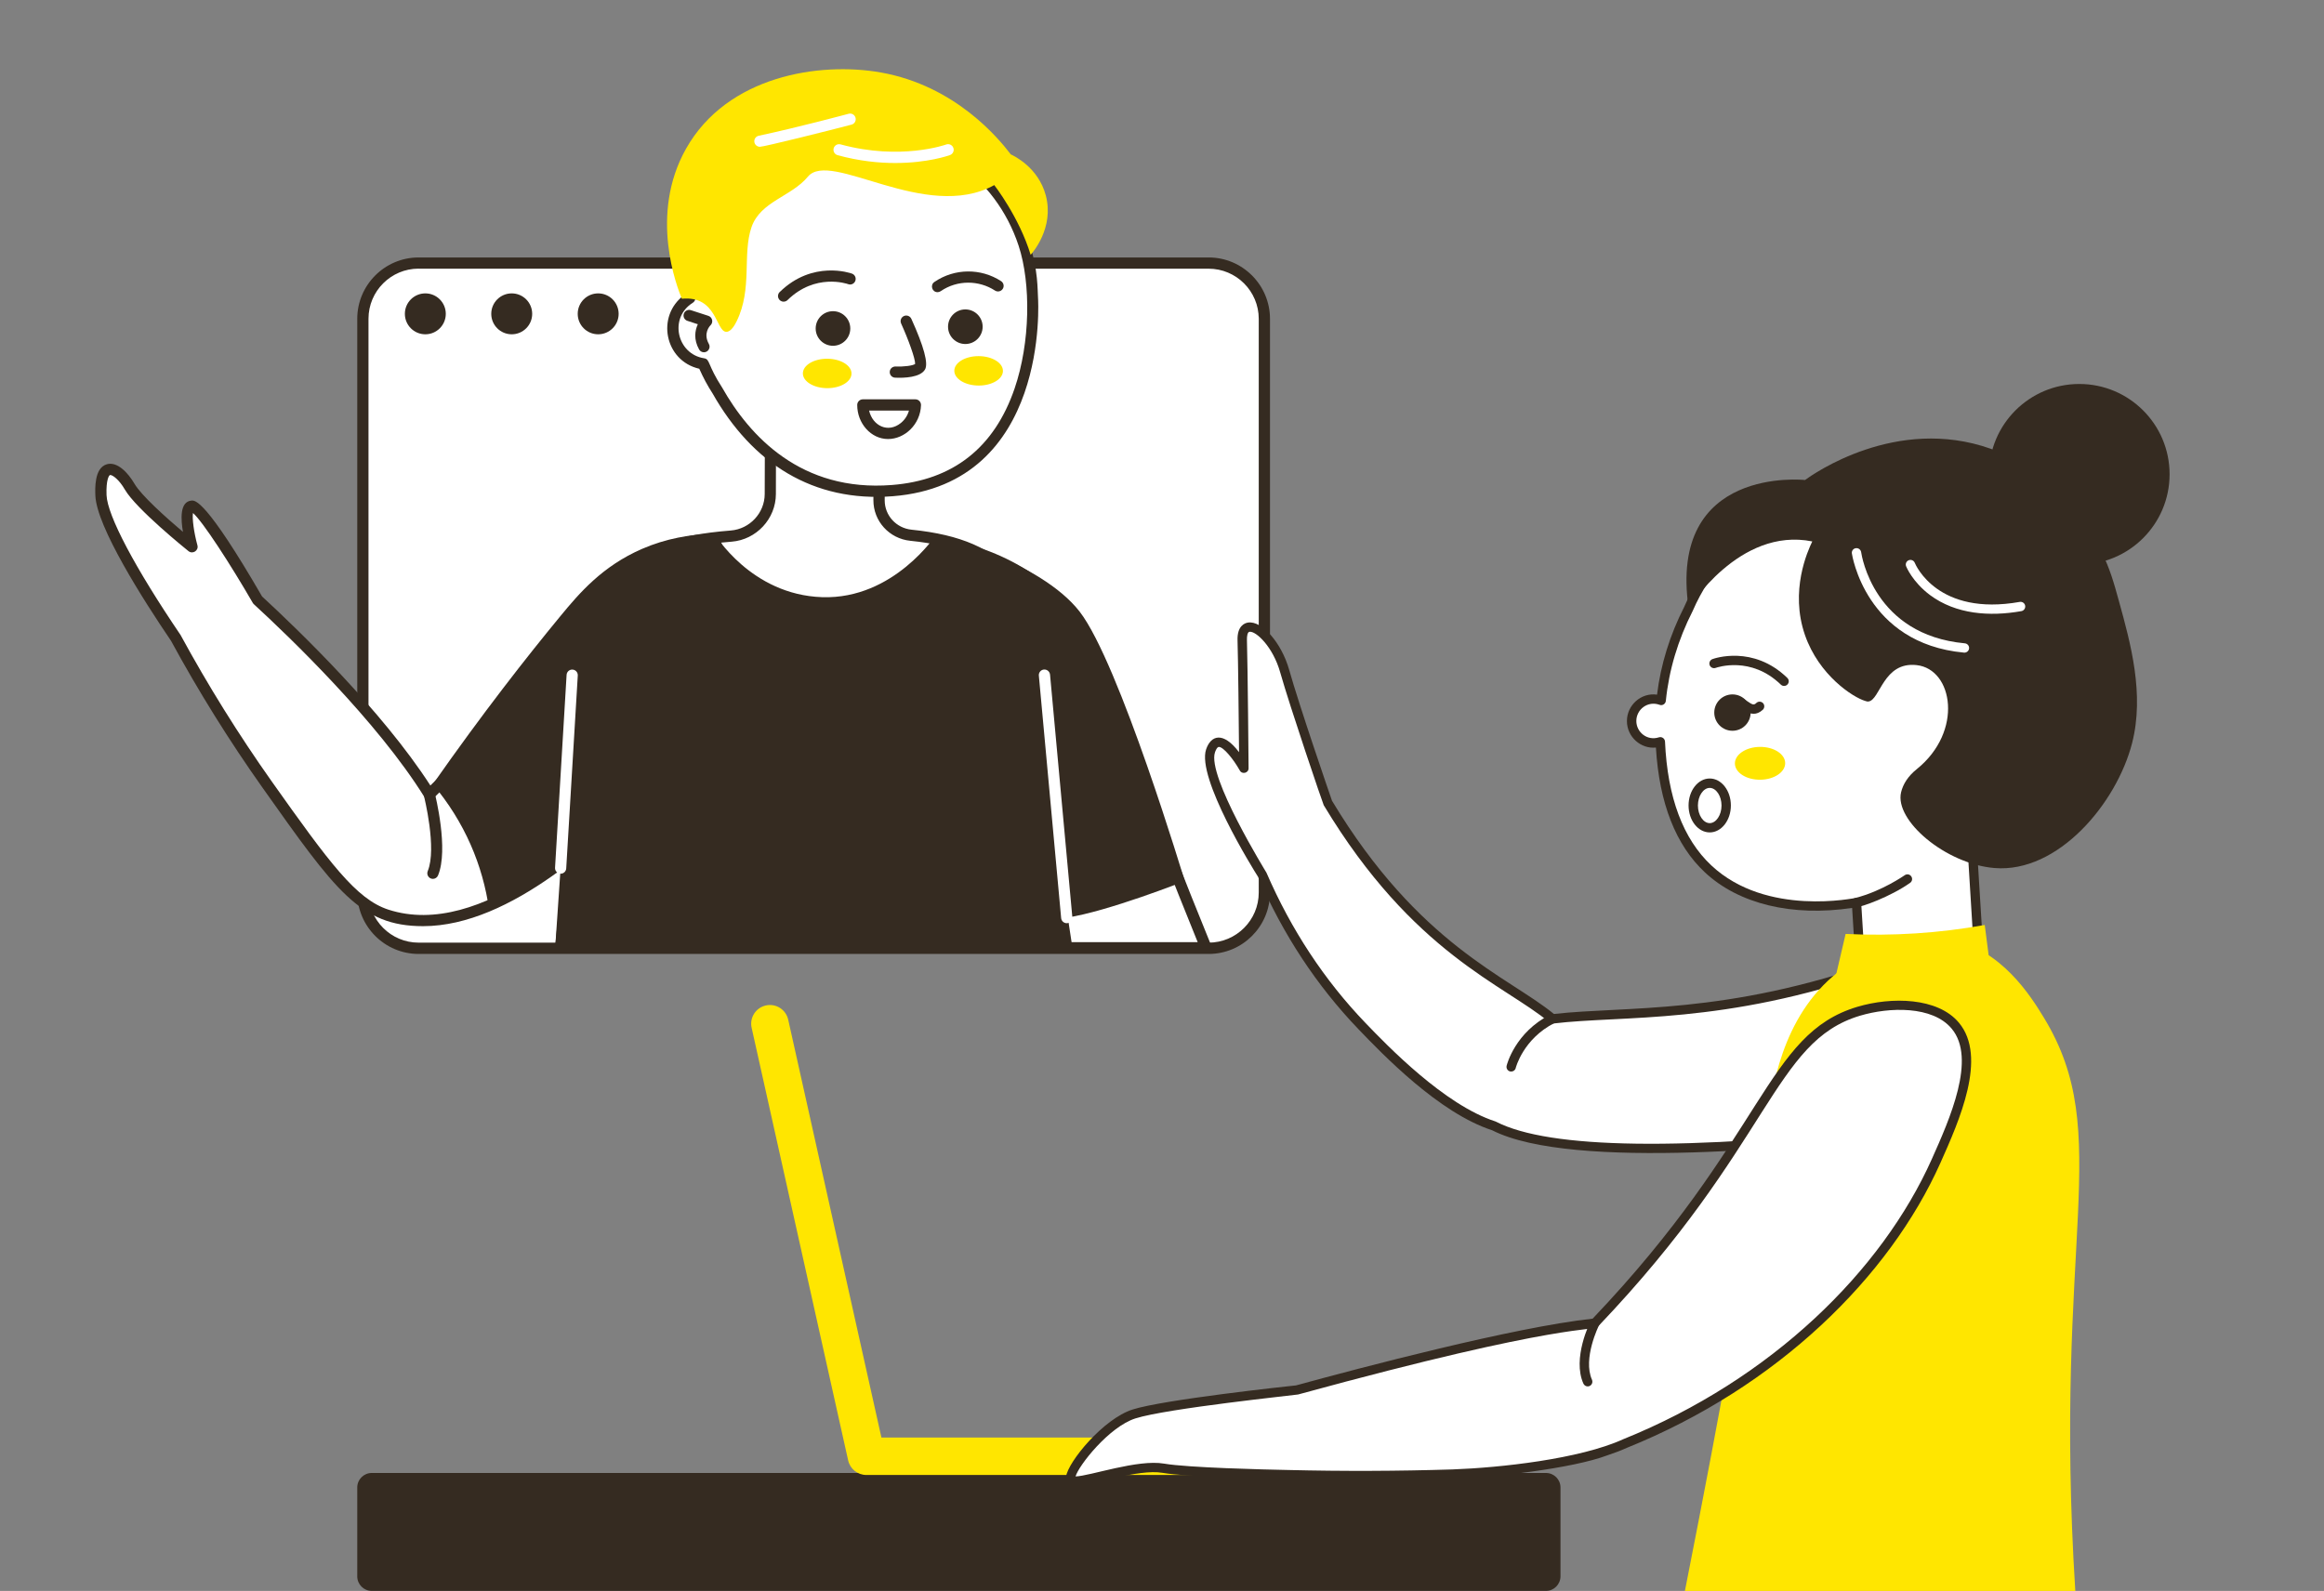 <?xml version="1.0" encoding="utf-8"?>
<!-- Generator: Adobe Illustrator 27.5.0, SVG Export Plug-In . SVG Version: 6.00 Build 0)  -->
<svg version="1.1" id="레이어_1" xmlns="http://www.w3.org/2000/svg" xmlns:xlink="http://www.w3.org/1999/xlink" x="0px"
	 y="0px" viewBox="0 0 368 252" style="enable-background:new 0 0 368 252;" xml:space="preserve">
<rect x="0" y="0" width="368" height="252" fill="#808080" stroke="none"/>
<style type="text/css">
	.st0{fill:none;stroke:#757575;stroke-width:0.995;stroke-miterlimit:10;}
	.st1{fill:none;stroke:#757575;stroke-width:1.02;stroke-miterlimit:10;}
	.st2{clip-path:url(#SVGID_00000010285978543617841140000016469130051321069721_);}
	.st3{opacity:0.2;}
	.st4{fill:#FFE600;}
	.st5{fill:#352B21;}
	.st6{fill:#FFFFFF;}
	.st7{clip-path:url(#SVGID_00000088828126646248650760000010467909014098453155_);}
	.st8{clip-path:url(#SVGID_00000155127341669987951800000017024885849667315858_);}
	.st9{clip-path:url(#SVGID_00000124868495427183818890000012832462901820251577_);}
	.st10{clip-path:url(#SVGID_00000180359353942876069370000001882137549837713335_);}
	.st11{clip-path:url(#SVGID_00000099632709300262828970000007302364676900776851_);}
	.st12{fill:none;stroke:#FFFFFF;stroke-width:1.68;stroke-linecap:round;stroke-linejoin:round;stroke-miterlimit:10;}
	.st13{fill:#FFFFFF;stroke:#352B21;stroke-width:1.458;stroke-linecap:round;stroke-linejoin:round;stroke-miterlimit:10;}
	.st14{fill:none;stroke:#FFFFFF;stroke-width:1.458;stroke-linecap:round;stroke-linejoin:round;stroke-miterlimit:10;}
	.st15{fill:none;stroke:#352B21;stroke-width:1.458;stroke-linecap:round;stroke-linejoin:round;stroke-miterlimit:10;}
	.st16{fill:#FFFFFF;stroke:#352B21;stroke-width:1.68;stroke-linecap:round;stroke-linejoin:round;stroke-miterlimit:10;}
	.st17{fill:none;stroke:#352B21;stroke-width:1.68;stroke-linecap:round;stroke-linejoin:round;stroke-miterlimit:10;}
	.st18{clip-path:url(#SVGID_00000041286242339954318180000001751715262412460450_);fill:#FFFFFF;}
	.st19{clip-path:url(#SVGID_00000041286242339954318180000001751715262412460450_);}
	.st20{clip-path:url(#SVGID_00000025423475341582885080000003645416947192727429_);}
	.st21{fill:none;stroke:#FFFFFF;stroke-width:1.245;stroke-linecap:round;stroke-linejoin:round;stroke-miterlimit:10;}
	.st22{fill:#FFFFFF;stroke:#352B21;stroke-width:1.081;stroke-linecap:round;stroke-linejoin:round;stroke-miterlimit:10;}
	.st23{fill:none;stroke:#FFFFFF;stroke-width:1.081;stroke-linecap:round;stroke-linejoin:round;stroke-miterlimit:10;}
	.st24{fill:none;stroke:#352B21;stroke-width:1.081;stroke-linecap:round;stroke-linejoin:round;stroke-miterlimit:10;}
	.st25{fill:#FFFFFF;stroke:#352B21;stroke-width:1.245;stroke-linecap:round;stroke-linejoin:round;stroke-miterlimit:10;}
	.st26{fill:none;stroke:#352B21;stroke-width:1.245;stroke-linecap:round;stroke-linejoin:round;stroke-miterlimit:10;}
	.st27{clip-path:url(#SVGID_00000034056591126684473070000010613258869787486645_);fill:#FFFFFF;}
	.st28{clip-path:url(#SVGID_00000034056591126684473070000010613258869787486645_);}
	.st29{clip-path:url(#SVGID_00000004530332323011253910000007624954478735764887_);}
	.st30{fill:#FFFFFF;stroke:#352B21;stroke-width:1.611;stroke-miterlimit:10;}
	.st31{clip-path:url(#SVGID_00000116223839696258720830000005749940598178643122_);}
	.st32{clip-path:url(#SVGID_00000116223839696258720830000005749940598178643122_);fill:#352B21;}
	.st33{clip-path:url(#SVGID_00000081621371089387384030000003766878042907792046_);}
	.st34{fill:#FFFFFF;stroke:#352B21;stroke-width:1.194;stroke-miterlimit:10;}
	.st35{clip-path:url(#SVGID_00000025431049326245870940000014842224102242691517_);}
	.st36{clip-path:url(#SVGID_00000025431049326245870940000014842224102242691517_);fill:#352B21;}
</style>
<g>
	<defs>
		<rect id="SVGID_00000162324159154778737550000009945487415494612882_" width="368" height="252"/>
	</defs>
	<clipPath id="SVGID_00000029728198909461761140000006559265439025239997_">
		<use xlink:href="#SVGID_00000162324159154778737550000009945487415494612882_"  style="overflow:visible;"/>
	</clipPath>
	<g style="clip-path:url(#SVGID_00000029728198909461761140000006559265439025239997_);">
		<g>
			<g>
				<g id="XMLID_00000114768083634131269900000005816797204311052957_">
					<g id="XMLID_00000081612604855760101430000015916454127624716221_">
						<g>
							<g>
								<path class="st6" d="M191.38,150.21H66.29c-4.88,0-8.83-3.95-8.83-8.83V50.5c0-4.88,3.95-8.83,8.83-8.83h125.09
									c4.88,0,8.83,3.95,8.83,8.83v90.88C200.21,146.26,196.25,150.21,191.38,150.21z"/>
							</g>
						</g>
						<g>
							<g>
								<path class="st5" d="M191.38,151.1H66.29c-5.36,0-9.72-4.36-9.72-9.72V50.5c0-5.36,4.36-9.72,9.72-9.72h125.09
									c5.36,0,9.72,4.36,9.72,9.72v90.88C201.1,146.74,196.74,151.1,191.38,151.1z M66.29,42.55c-4.38,0-7.94,3.56-7.94,7.94
									v90.88c0,4.38,3.56,7.94,7.94,7.94h125.09c4.38,0,7.94-3.56,7.94-7.94V50.5c0-4.38-3.56-7.94-7.94-7.94H66.29z"/>
							</g>
						</g>
					</g>
					<g id="XMLID_00000114053122389932892670000002883574592543903401_">
						<g>
							<g>
								<circle class="st5" cx="67.35" cy="49.71" r="3.24"/>
							</g>
						</g>
					</g>
					<g id="XMLID_00000052083659083842117130000003225493033974254489_">
						<g>
							<g>
								<circle class="st5" cx="81.03" cy="49.71" r="3.24"/>
							</g>
						</g>
					</g>
					<g id="XMLID_00000126284876091599163360000004923588743594676621_">
						<g>
							<g>
								<circle class="st5" cx="94.72" cy="49.71" r="3.24"/>
							</g>
						</g>
					</g>
				</g>
				<g id="XMLID_00000021078651697082904000000010531904940848600225_">
					<g>
						<g>
							<path class="st6" d="M139.8,85.24c7.3,0.12,19.1,1.54,27.49,9.95c6.96,6.98,5.95,11.44,23.69,54.93c-9.06,0-18.12,0-27.18,0
								C155.8,128.49,147.8,106.87,139.8,85.24z"/>
						</g>
					</g>
					<g>
						<g>
							<path class="st5" d="M190.97,151.01h-27.18c-0.37,0-0.7-0.23-0.83-0.58l-23.99-64.88c-0.2-0.54,0.16-1.18,0.85-1.2
								c12.08,0.19,21.53,3.63,28.1,10.21c7.16,7.17,6.07,11.54,23.88,55.22C192.03,150.36,191.61,151.01,190.97,151.01z
								 M164.41,149.23h25.24c-17.14-42.18-16.29-46.7-22.99-53.42c-6-6.01-14.59-9.25-25.57-9.65L164.41,149.23z"/>
						</g>
					</g>
				</g>
				<g id="XMLID_00000007398740593797802380000013316463872090712225_">
					<g>
						<g>
							<path class="st6" d="M160.01,91.59c-3.74-4.36-9.13-6.13-15.78-6.81c-2.86-0.29-5.06-2.67-5.05-5.55l0.03-11.1L122,68.09
								l-0.03,10.17c-0.01,3.49-2.71,6.38-6.19,6.65c-7.87,0.62-13.6,2.19-18,6.61c-4.98,5.01-3.87,8.41-9,58.59
								c26.7-0.03,53.41-0.06,80.11-0.09C162.14,106.69,166.08,98.66,160.01,91.59z"/>
						</g>
					</g>
					<g>
						<g>
							<path class="st5" d="M88.78,151.01c-0.53,0-0.94-0.46-0.88-0.98c5.13-50.12,3.98-53.83,9.26-59.13
								c4.15-4.17,9.53-6.16,18.56-6.87c3-0.24,5.36-2.77,5.37-5.77l0.03-10.17c0-0.26,0.2-0.89,0.89-0.89l17.22,0.04
								c0.49,0,0.89,0.4,0.89,0.89l-0.03,11.1c-0.01,2.41,1.82,4.42,4.25,4.67c7.77,0.79,12.82,2.98,16.36,7.11
								c6.36,7.41,2.23,14.88,9.08,58.87c0.08,0.54-0.33,1.02-0.88,1.02C105.08,150.99,88.87,151.01,88.78,151.01z M122.88,68.98
								l-0.02,9.28c-0.01,3.92-3.09,7.23-7.01,7.54c-8.57,0.68-13.63,2.52-17.44,6.35c-4.76,4.78-3.75,9.03-8.65,57.07l78.09-0.09
								c-6.59-42.94-2.76-50.25-8.51-56.97c-3.22-3.75-7.91-5.76-15.19-6.5c-3.34-0.34-5.86-3.11-5.85-6.44l0.03-10.21L122.88,68.98
								z"/>
						</g>
					</g>
				</g>
				<g id="XMLID_00000060731323611373809850000017320540089508249270_">
					<g>
						<g>
							<path class="st6" d="M113.12,85.51c-2.55,0.35-6.58,1.15-10.99,3.31c-14.03,6.89-15.43,19.31-34.15,36.99
								c-7.72-12.42-22.09-26.09-27.18-30.77c0.04-0.09-8.73-14.98-10.39-14.86c-1.73,0.12,0,6.41,0,6.41s-8.14-6.53-9.86-9.49
								c-1.73-2.96-4.81-4.81-4.56,1.36c0.2,4.96,8.6,17.8,11.87,22.62c3.26,6,8.01,14.1,14.46,23.22
								c8.88,12.54,13.43,18.84,18.9,20.62c15.27,4.96,32.8-12.13,40.91-20.04c9.77-9.53,11.77-16.26,12.39-18.68
								C116.8,97.26,114.58,89.44,113.12,85.51z"/>
						</g>
					</g>
					<g>
						<g>
							<path class="st5" d="M66.99,146.7c-9.97,0-13.88-5.64-25.39-21.89c-5.3-7.48-10.18-15.32-14.52-23.31
								C22.72,95.08,15.3,83.45,15.1,78.49c-0.04-1.08-0.18-4.37,1.81-4.95c1.63-0.48,3.34,1.29,4.4,3.11
								c1.04,1.79,4.93,5.29,7.66,7.6c-0.32-1.91-0.56-4.82,1.37-4.96c0.56-0.04,2.27-0.16,11.16,15.19
								c5.59,5.15,18.95,18,26.65,29.94c17.94-17.26,19.46-29.45,33.59-36.4c3.48-1.71,7.27-2.85,11.26-3.39
								c0.41-0.06,0.81,0.18,0.95,0.57c2.65,7.15,3.15,14.49,1.43,21.22c-1.52,5.99-5.77,12.41-12.63,19.09
								C95.37,132.71,81.02,146.7,66.99,146.7z M17.47,75.24c-0.02,0-0.04,0-0.06,0.01c-0.14,0.04-0.63,0.7-0.54,3.17
								c0.13,3.25,4.51,11.53,11.72,22.16c4.35,8,9.2,15.79,14.45,23.21c9.12,12.87,13.36,18.63,18.45,20.29
								c14.76,4.79,31.82-11.84,40.02-19.83c6.62-6.45,10.71-12.59,12.15-18.26c1.96-7.69,0.53-14.73-1.13-19.49
								c-3.54,0.55-6.9,1.6-10,3.13c-13.71,6.74-15.31,19.25-33.94,36.84c-0.41,0.38-1.07,0.3-1.36-0.18
								c-7.52-12.09-21.4-25.41-27.03-30.58c-0.07-0.06-0.12-0.13-0.17-0.21c-3.52-6.09-7.94-12.92-9.47-14.24
								c-0.15,0.84,0.14,3.06,0.7,5.11c0.23,0.83-0.74,1.46-1.41,0.93c-0.34-0.27-8.28-6.67-10.07-9.74
								C18.86,75.96,17.84,75.24,17.47,75.24z"/>
						</g>
					</g>
				</g>
				<g id="XMLID_00000029763427660706412230000014770250131359834810_">
					<g>
						<g>
							<path class="st6" d="M163.49,47.26c-0.13-0.12,0.28-3.62-1.36-8.61c-4.67-14.23-19.99-21.99-34.23-17.32
								c-11.46,3.76-18.72,14.43-18.67,25.88c-4.49,2.8-3.03,9.63,2.13,10.42c0.63,1.5,1.38,2.92,2.24,4.25
								c4.21,7.44,12.62,17.02,27.7,15.83C165.61,75.79,163.49,47.26,163.49,47.26z"/>
						</g>
					</g>
					<g>
						<g>
							<path class="st5" d="M112.83,62.31c-0.78-1.2-1.49-2.52-2.1-3.9c-5.5-1.26-6.88-8.39-2.39-11.67
								c0.15-11.99,7.85-22.5,19.28-26.25c14.67-4.81,30.53,3.21,35.35,17.89c1.45,4.43,1.31,7.61,1.4,8.82
								c0.02,0.29,1.89,29.44-23,31.4C128.78,79.58,119.13,73.43,112.83,62.31z M136.34,20.86c-14.37,0-26.28,11.64-26.22,26.34
								c0,0.31-0.16,0.59-0.42,0.76c-3.82,2.38-2.51,8.13,1.8,8.79c0.96,0.15,0.5,1.02,2.85,4.64c4.35,7.69,12.52,16.57,26.89,15.43
								c9.67-0.76,16.21-5.91,19.42-15.29c2.48-7.24,2.61-16.59,0.64-22.6C157.67,27.88,147.38,20.86,136.34,20.86z"/>
						</g>
					</g>
				</g>
				<g id="XMLID_00000015328184205562125150000005271980685979357073_">
					<g>
						<g>
							<path class="st4" d="M107.97,47.32c5.56-0.55,5.37,5.19,7.03,5.24c0.77,0.02,1.39-1.15,1.65-1.68
								c2.53-5.17,0.87-10.6,2.35-14.9c1.41-4.09,6.32-4.84,8.92-7.99c3.58-4.34,18.64,7.3,29.52,1.33c0,0,3.94,5.05,5.76,11.04
								c0.24-0.26,3.79-4.25,2.39-9.44c-1.19-4.4-5-6.22-5.54-6.47c-1.83-2.41-8.7-10.86-20.57-12.97
								c-9.69-1.72-24.31,0.5-30.84,12.06C102.7,34.06,107.24,45.54,107.97,47.32z"/>
						</g>
					</g>
				</g>
				<g id="XMLID_00000181055073408546878180000016325838845750667929_">
					<g>
						<g>
							<path class="st5" d="M113.12,84.52c0,0,5.76,9.71,17.09,10.07c11.33,0.36,18.06-9.95,18.06-9.95s16.42,4.17,22.69,12.24
								c6.27,8.08,16.64,42.68,16.64,42.68s-12.18,4.82-18.69,5.79l-0.03,4.68H87.92l0.85-12.52c-3.77,2.2-7.55,4.4-11.32,6.6
								c-0.98-7.04-3.88-13.92-8.91-19.89c7.87-11.24,14.86-20.16,20.23-26.67c2.95-3.58,6.6-7.87,12.9-10.61
								C105.44,85.3,109.27,84.64,113.12,84.52z"/>
						</g>
					</g>
				</g>
				<g id="XMLID_00000127750430442576007720000014658777188386828693_">
					<g>
						<g>
							<path class="st5" d="M68.55,139.21c-0.63,0-1.06-0.64-0.82-1.23c1.49-3.57-0.58-11.86-0.61-11.94
								c-0.12-0.48,0.17-0.96,0.64-1.08c0.48-0.12,0.96,0.17,1.08,0.64c0.09,0.36,2.24,8.95,0.52,13.07
								C69.22,139,68.89,139.21,68.55,139.21z"/>
						</g>
					</g>
				</g>
				<g id="XMLID_00000013887920215035760560000001383650109701029567_">
					<g>
						<g>
							<path class="st5" d="M124.08,47.78c-0.79,0-1.19-0.96-0.62-1.52c5.21-5.1,11.2-3.01,11.45-2.92c0.46,0.17,0.7,0.68,0.53,1.14
								c-0.17,0.46-0.67,0.7-1.13,0.53c-0.22-0.08-5.22-1.78-9.61,2.52C124.53,47.7,124.31,47.78,124.08,47.78z"/>
						</g>
					</g>
				</g>
				<g id="XMLID_00000011724718008547976810000006599906385841770133_">
					<g>
						<g>
							<circle class="st5" cx="131.9" cy="52.03" r="2.74"/>
						</g>
					</g>
				</g>
				<g id="XMLID_00000166663662489078314280000010712244228536020124_">
					<g>
						<g>
							<path class="st5" d="M148.46,46.28c-0.87,0-1.22-1.13-0.5-1.62c3.19-2.18,7.36-2.21,10.56-0.13
								c0.41,0.27,0.53,0.82,0.26,1.23c-0.27,0.41-0.82,0.53-1.23,0.26c-2.54-1.65-5.95-1.71-8.59,0.1
								C148.81,46.22,148.63,46.28,148.46,46.28z"/>
						</g>
					</g>
				</g>
				<g id="XMLID_00000076583051406362184010000000157031514600954246_">
					<g>
						<g>
							<circle class="st5" cx="152.86" cy="51.75" r="2.74"/>
						</g>
					</g>
				</g>
				<g id="XMLID_00000109752510675871061620000001064327038979317645_">
					<g>
						<g>
							<path class="st5" d="M141.73,59.82c-0.49-0.02-0.87-0.44-0.84-0.93c0.02-0.49,0.43-0.85,0.93-0.84
								c1.28,0.06,2.73-0.13,3.09-0.4c0.04-0.82-1.09-3.92-2.22-6.41c-0.2-0.45-0.01-0.97,0.44-1.18c0.45-0.2,0.97-0.01,1.18,0.44
								c1.99,4.39,2.72,7.09,2.16,8.03C145.73,59.79,143.19,59.89,141.73,59.82z"/>
						</g>
					</g>
				</g>
				<g id="XMLID_00000026885072932120558340000006133753167106149271_">
					<g>
						<g>
							
								<ellipse transform="matrix(4.564590e-03 -1 1 4.564590e-03 71.236 189.863)" class="st4" cx="130.98" cy="59.15" rx="2.33" ry="3.85"/>
						</g>
					</g>
				</g>
				<g id="XMLID_00000002380618092304419310000005985734333447387540_">
					<g>
						<g>
							
								<ellipse transform="matrix(4.564590e-03 -1 1 4.564590e-03 95.516 213.431)" class="st4" cx="154.96" cy="58.74" rx="2.33" ry="3.85"/>
						</g>
					</g>
				</g>
				<g id="XMLID_00000166638185808957975330000013545721480702148026_">
					<g>
						<g>
							<path class="st5" d="M111.47,55.8c-0.31,0-0.61-0.16-0.77-0.45c-0.88-1.57-0.67-2.99-0.2-3.99l-1.65-0.54
								c-0.47-0.15-0.72-0.65-0.57-1.12c0.15-0.47,0.65-0.72,1.12-0.57l2.77,0.9c0.64,0.21,0.82,1.02,0.34,1.49
								c-0.12,0.12-1.21,1.28-0.26,2.96C112.58,55.07,112.14,55.8,111.47,55.8z"/>
						</g>
					</g>
				</g>
				<g id="XMLID_00000164477200696113813270000003534263621279328702_">
					<g>
						<g>
							<path class="st5" d="M140.62,69.54c-2.72,0-4.89-2.5-4.88-5.4c0-0.49,0.4-0.89,0.89-0.89h8.32c0.5,0,0.9,0.42,0.89,0.92
								C145.74,67.25,143.24,69.54,140.62,69.54z M137.62,65.03c0.55,2.41,2.99,3.63,5.04,1.96c0.62-0.51,1.06-1.19,1.27-1.96
								H137.62z"/>
						</g>
					</g>
				</g>
				<g id="XMLID_00000136374799955009569280000014366827139146179258_">
					<g>
						<g>
							<path class="st6" d="M141.76,25.82c-2.63,0-5.73-0.31-9.13-1.24c-0.47-0.13-0.75-0.62-0.62-1.09
								c0.13-0.47,0.62-0.75,1.09-0.62c9.5,2.59,16.65,0.05,16.72,0.02c0.46-0.17,0.97,0.07,1.14,0.53
								c0.17,0.46-0.07,0.97-0.53,1.14C150.22,24.64,146.9,25.82,141.76,25.82z"/>
						</g>
					</g>
				</g>
				<g id="XMLID_00000161615335134721540420000010349587766298021559_">
					<g>
						<g>
							<path class="st6" d="M120.33,23.25c-0.41,0-0.78-0.29-0.87-0.7c-0.1-0.48,0.21-0.95,0.69-1.05
								c6.17-1.31,14.15-3.46,14.23-3.48c0.47-0.13,0.96,0.15,1.09,0.63c0.13,0.47-0.15,0.96-0.63,1.09
								C131.44,20.64,121.01,23.25,120.33,23.25z"/>
						</g>
					</g>
				</g>
				<g id="XMLID_00000039105621899819861430000015026578898435051426_">
					<g>
						<g>
							<path class="st6" d="M88.78,138.39c-0.51,0-0.92-0.43-0.89-0.94l1.83-30.56c0.03-0.49,0.45-0.86,0.94-0.83
								c0.49,0.03,0.86,0.45,0.83,0.94l-1.83,30.56C89.63,138.03,89.24,138.39,88.78,138.39z"/>
						</g>
					</g>
				</g>
				<g id="XMLID_00000043425498962622890120000015704195279156704946_">
					<g>
						<g>
							<path class="st6" d="M168.91,146.23c-0.45,0-0.84-0.35-0.88-0.81l-3.53-38.4c-0.05-0.49,0.31-0.92,0.8-0.97
								c0.49-0.04,0.92,0.32,0.97,0.8l3.53,38.4C169.85,145.78,169.44,146.23,168.91,146.23z"/>
						</g>
					</g>
				</g>
			</g>
			<g id="XMLID_00000175305592062137251360000003734844392032865716_">
				<g>
					<g>
						<path class="st6" d="M300.9,179.2c-1.05-8.76-2.11-17.52-3.16-26.28c-24.72,8.76-40.33,7.09-51.91,8.46
							c-7.28-6.1-21.5-10.78-35.59-34.22c-0.31-0.91-5.17-15.01-6.82-20.88c-1.71-6.06-6.85-9.35-6.72-4.87
							c0.13,4.48,0.26,20.29,0.26,20.29s-3.82-6.98-5.27-2.77c-1.45,4.22,8.17,19.61,8.17,19.61c0.33,0.04,4.14,11.85,15.81,24
							c3.6,3.75,12.63,13.15,20.9,15.81C243.35,181.83,260.23,183.82,300.9,179.2z"/>
					</g>
				</g>
				<g>
					<g>
						<path class="st5" d="M236.28,179.03c-8.43-2.74-17.34-12.02-21.15-15.99c-6.6-6.87-11.96-15-15.93-24.17
							c-0.79-1.24-9.76-15.69-8.21-20.19c0.76-2.22,2.68-2.87,5.21,0.46c-0.04-4.67-0.14-14.39-0.24-17.71
							c-0.07-2.3,1.14-2.74,1.66-2.82c2.2-0.34,5.31,3.22,6.51,7.47c1.62,5.74,6.35,19.5,6.79,20.76
							c13.79,22.91,27.9,27.83,35.14,33.77c11.41-1.29,27.16,0.21,51.44-8.39c0.44-0.16,0.93,0.14,0.98,0.61l3.16,26.28
							c0.05,0.41-0.24,0.78-0.65,0.82C286.6,181.57,249.07,185.54,236.28,179.03z M193.01,118.31c-0.29,0-0.53,0.58-0.62,0.85
							c-1.3,3.77,8.12,19,8.15,19.07c3.91,9.03,9.18,17.03,15.66,23.78c3.42,3.56,12.51,13.02,20.6,15.62
							c0.04,0.01,0.08,0.03,0.11,0.05c8.45,4.34,29.7,4.63,63.17,0.86l-2.96-24.62c-24.28,8.43-39.93,6.86-51.2,8.2
							c-0.2,0.03-0.41-0.04-0.56-0.17c-7.13-5.98-21.6-10.87-35.75-34.41c-0.13-0.22-5.36-15.61-6.9-21.06
							c-1.14-4.03-3.83-6.56-4.86-6.41c-0.32,0.05-0.42,0.71-0.4,1.31c0.13,4.44,0.26,20.15,0.26,20.3
							c0.01,0.77-1.03,1.03-1.39,0.36C195.32,120.26,193.74,118.31,193.01,118.31z"/>
					</g>
				</g>
			</g>
			<g id="XMLID_00000120542005708144356940000014498196825507215256_">
				<g>
					<g>
						<path class="st6" d="M301.1,77.98c-14.45-2.33-28.19,5.63-33.74,18.48c-1.91,3.75-3.73,8.66-4.32,14.48
							c-2.34-0.86-4.67,0.9-4.67,3.25c0,2.27,2.2,4.05,4.54,3.3c0.21,4.74,1.22,14.2,7.59,20.14c5.4,5.04,13.98,6.92,23.49,5.31
							l1.19,19.21l18.79-1.16l-1.56-25.28c1.15-0.72,2.29-1.48,3.42-2.3c-0.02-0.03-0.03-0.07-0.05-0.1
							c5.83-4.69,10.01-11.46,11.29-19.42C329.8,96.82,318.18,80.74,301.1,77.98z"/>
					</g>
				</g>
				<g>
					<g>
						<path class="st5" d="M294.42,162.21l-1.14-18.4c-9.48,1.42-17.94-0.62-23.3-5.62c-4.63-4.32-7.24-10.97-7.77-19.78
							c-2.35,0.25-4.59-1.66-4.59-4.2c0-2.51,2.23-4.54,4.77-4.18c0.58-4.76,2.03-9.44,4.3-13.9c5.81-13.43,20.01-21.21,34.52-18.87
							c17.46,2.82,29.38,19.31,26.56,36.77c-1.25,7.74-5.26,14.72-11.31,19.68c-0.04,0.13-0.12,0.24-0.22,0.32
							c-0.99,0.72-2.02,1.42-3.08,2.09l1.53,24.84c0.03,0.41-0.29,0.76-0.69,0.79l-18.79,1.16
							C294.77,162.92,294.44,162.6,294.42,162.21z M293.97,142.21c0.39,0,0.72,0.3,0.74,0.7l1.14,18.47l17.31-1.07l-1.51-24.54
							c-0.02-0.27,0.12-0.53,0.35-0.67c1.07-0.67,2.11-1.37,3.11-2.08c0.04-0.1,0.1-0.2,0.19-0.27c5.9-4.75,9.82-11.48,11.02-18.96
							c2.68-16.65-8.68-32.39-25.33-35.07c-13.84-2.23-27.39,5.19-32.95,18.04c-2.34,4.6-3.77,9.39-4.26,14.26
							c-0.05,0.48-0.54,0.79-0.99,0.62c-1.86-0.68-3.68,0.72-3.68,2.56c0,1.77,1.71,3.19,3.57,2.59c0.46-0.15,0.94,0.18,0.97,0.67
							c0.39,8.84,2.87,15.45,7.35,19.63C279.75,145.28,293.77,142.21,293.97,142.21z"/>
					</g>
				</g>
			</g>
			<g id="XMLID_00000091015300755287138230000008709912175125040303_">
				<g>
					<g>
						<path class="st5" d="M282.51,108.65c-0.19,0-0.37-0.07-0.52-0.21c-4.73-4.59-10.09-2.73-10.32-2.65
							c-0.38,0.14-0.81-0.06-0.95-0.44c-0.14-0.38,0.06-0.81,0.44-0.95c0.26-0.1,6.45-2.28,11.86,2.98
							C283.5,107.84,283.17,108.65,282.51,108.65z"/>
					</g>
				</g>
			</g>
			<g id="XMLID_00000168799059541801978630000006191923547103009952_">
				<g id="XMLID_00000069368504249088790020000001376347449258769286_">
					<g>
						<g>
							<path class="st5" d="M277.68,113.06c-1.06,0-1.86-0.86-2.53-1.21c-0.67-0.35-1.47,0.04-1.48,0.04
								c-0.37,0.18-0.81,0.03-0.99-0.33c-0.18-0.36-0.04-0.81,0.33-0.99c0.06-0.03,1.49-0.74,2.84-0.03
								c0.29,0.15,0.55,0.33,0.8,0.51c0.89,0.62,1.08,0.66,1.47,0.29c0.3-0.28,0.77-0.26,1.05,0.03c0.28,0.3,0.26,0.77-0.03,1.05
								C278.63,112.89,278.14,113.06,277.68,113.06z"/>
						</g>
					</g>
				</g>
				<g id="XMLID_00000003100398915752473410000006403909567290500510_">
					<g>
						<g>
							<circle class="st5" cx="274.33" cy="112.87" r="2.88"/>
						</g>
					</g>
				</g>
			</g>
			<g id="XMLID_00000076599485608849398510000007730753292154007212_">
				<g>
					<g>
						
							<ellipse transform="matrix(1 -8.265873e-03 8.265873e-03 1 -0.99 2.308)" class="st4" cx="278.69" cy="120.9" rx="3.98" ry="2.6"/>
					</g>
				</g>
			</g>
			<g id="XMLID_00000160152521226388474220000011115314072050512020_">
				<g>
					<g>
						<path class="st5" d="M244.8,251.99H58.87c-1.27,0-2.3-1.03-2.3-2.3v-14.08c0-1.27,1.03-2.3,2.3-2.3H244.8
							c1.27,0,2.3,1.03,2.3,2.3v14.08C247.09,250.96,246.06,251.99,244.8,251.99z"/>
					</g>
				</g>
			</g>
			<g id="XMLID_00000152237935796015836730000007506930621014512282_">
				<g>
					<g>
						<path class="st4" d="M223.09,233.63h-85.9c-1.39,0-2.59-0.96-2.89-2.32l-15.28-68.51c-0.36-1.6,0.65-3.18,2.25-3.54
							c1.6-0.36,3.18,0.65,3.54,2.25l14.76,66.19h83.52c1.64,0,2.96,1.33,2.96,2.96C226.05,232.3,224.73,233.63,223.09,233.63z"/>
					</g>
				</g>
			</g>
			<g id="XMLID_00000170264693250206234340000013707037634731218578_">
				<g>
					<g>
						<path class="st4" d="M291.04,153.98c-9.02,7.08-10.51,18.75-11.33,24.77c-2.62,19.19-6.94,42.96-12.91,73.25
							c20.61,0,41.21,0.01,61.82,0.01c-3.55-56.12,6.29-72.23-4.93-90.74c-2.18-3.59-6.77-10.92-15-12.55
							C300.29,147.04,293.14,152.33,291.04,153.98z"/>
					</g>
				</g>
			</g>
			<g id="XMLID_00000182494800085203114450000002451902050386379697_">
				<g>
					<g>
						<path class="st6" d="M309.62,162.44c-3.28-3.91-10.46-3.71-15.28-2.28c-14.12,4.21-14.31,20.6-41.8,49.4
							c-12.38,1.28-37.75,8.01-47.18,10.59c-0.07-0.04-21.11,2.3-25.79,3.8c-4.94,1.58-11.07,9.74-9.88,10.5
							c1.19,0.76,10.08-2.67,14.52-1.9c3.85,0.66,16.48,0.95,19.77,1.02c10.21,0.25,19.02,0.13,26.04-0.09
							c0,0,14.22-0.45,23.95-3.57c0,0,0,0.01,0,0.01c25.47-9.28,44.29-27.42,52.61-46.04C309.54,177.26,313.89,167.54,309.62,162.44
							z"/>
					</g>
				</g>
				<g>
					<g>
						<path class="st5" d="M170.28,235.31c-1.14,0-1.58-0.6-1.47-1.43c0.31-2.32,5.88-9.14,10.53-10.62
							c4.87-1.56,24.41-3.67,25.88-3.82c10.08-2.76,34.58-9.24,46.97-10.57c27.39-28.78,27.41-45.07,41.93-49.4
							c5.38-1.6,12.7-1.5,16.06,2.51l0,0c4.57,5.45,0.06,15.54-2.92,22.22c-8.08,18.07-25.82,35.52-49.65,45.13
							c-0.88,0.4-1.92,0.8-3.07,1.18c-5.54,2.1-18.13,3.52-24.5,3.72c-8.6,0.27-17.38,0.3-26.08,0.09
							c-3.68-0.07-16.02-0.37-19.87-1.03C180.25,232.62,172.77,235.31,170.28,235.31z M294.54,160.88
							c-13.76,4.1-14.02,20.43-41.47,49.2c-0.86,0.9-4.93-0.86-47.52,10.8c-0.25,0.07-20.82,2.21-25.76,3.79
							c-4.19,1.34-8.99,7.47-9.48,9.19c2.27-0.06,9.85-2.75,14.02-2.03c3.76,0.65,15.99,0.94,19.66,1.01
							c8.68,0.21,17.43,0.18,26-0.09c7.53-0.27,20.15-1.64,27.03-4.78c23.57-9.51,40.99-26.72,48.88-44.38
							c2.83-6.34,7.11-15.92,3.14-20.66C306.01,159.29,299.17,159.5,294.54,160.88z"/>
					</g>
				</g>
			</g>
			<g id="XMLID_00000014625473967338493860000009253392508937923515_">
				<g>
					<g>
						<path class="st4" d="M292.25,147.93l-1.93,8.25l24.93-2.13l-0.97-7.54C307.02,147.82,299.63,148.29,292.25,147.93z"/>
					</g>
				</g>
			</g>
			<g id="XMLID_00000077300929602357169710000005241228266343368090_">
				<g>
					<g>
						<path class="st5" d="M286.97,85.76c-0.75,1.55-3.58,7.83-1.16,14.82c2.22,6.41,7.63,9.88,9.53,10.44
							c0.2,0.06,0.33,0.12,0.53,0.09c1.84-0.21,2.34-6.36,7.63-5.76c5.76,0.64,7.45,10.5,0,16.49c-1.37,1.1-2.16,2.36-2.47,3.66
							c-1.06,4.44,7.03,11.34,14.78,11.99c10.06,0.84,19.35-10.23,21.8-19.78c1.99-7.76-0.24-15.83-2.06-22.42
							c-0.84-3.05-1.45-5.24-2.83-7.99c-0.92-1.82-6.09-12.19-17.52-16.23c-14.94-5.28-28.12,4.04-29.38,4.96
							c0,0-21.77-2.38-18.42,20.36C267.38,96.39,275.37,83.41,286.97,85.76z"/>
					</g>
				</g>
			</g>
			<g id="XMLID_00000032628025779706447470000016495719891692510899_">
				<g>
					<g>
						<circle class="st5" cx="329.25" cy="75.12" r="14.3"/>
					</g>
				</g>
			</g>
			<g id="XMLID_00000020373101599419967770000011952988198094799769_">
				<g>
					<g>
						<path class="st5" d="M270.73,131.85c-1.85,0-3.35-1.91-3.35-4.27s1.5-4.27,3.35-4.27c1.85,0,3.35,1.91,3.35,4.27
							S272.58,131.85,270.73,131.85z M270.73,124.8c-1.01,0-1.87,1.28-1.87,2.79c0,1.51,0.85,2.79,1.87,2.79
							c1.01,0,1.87-1.28,1.87-2.79C272.6,126.07,271.74,124.8,270.73,124.8z"/>
					</g>
				</g>
			</g>
			<g id="XMLID_00000103970041119609054680000010525908960781101962_">
				<g>
					<g>
						<path class="st5" d="M293.97,143.69c-0.87,0-1.02-1.25-0.18-1.46c4.2-1.06,7.78-3.58,7.82-3.6c0.33-0.24,0.8-0.16,1.03,0.18
							c0.24,0.33,0.16,0.8-0.18,1.03C299.3,142.07,294.71,143.69,293.97,143.69z"/>
					</g>
				</g>
			</g>
			<g id="XMLID_00000029754371736188333650000015655308675924368822_">
				<g>
					<g>
						<path class="st5" d="M239.29,169.73c-0.48,0-0.83-0.45-0.72-0.92c0.05-0.21,1.35-5.28,6.91-8.1c0.36-0.19,0.81-0.04,1,0.33
							c0.18,0.36,0.04,0.81-0.33,1c-4.96,2.51-6.13,7.08-6.14,7.13C239.93,169.51,239.63,169.73,239.29,169.73z"/>
					</g>
				</g>
			</g>
			<g id="XMLID_00000050636688373275005790000011696993374295145401_">
				<g>
					<g>
						<path class="st5" d="M251.41,219.6c-0.28,0-0.55-0.16-0.68-0.44c-1.8-4.01,1.03-9.69,1.15-9.93c0.18-0.37,0.63-0.51,1-0.33
							c0.37,0.18,0.51,0.63,0.33,1c-0.03,0.05-2.63,5.29-1.12,8.65C252.3,219.05,251.94,219.6,251.41,219.6z"/>
					</g>
				</g>
			</g>
			<g id="XMLID_00000143585213766216488170000013252903447073124270_">
				<g>
					<g>
						<path class="st6" d="M310.99,103.37c-15.61-1.45-17.73-15.57-17.75-15.71c-0.06-0.41,0.23-0.78,0.63-0.83
							c0.4-0.06,0.78,0.23,0.84,0.63c0.08,0.53,2,13.1,16.42,14.44c0.41,0.04,0.71,0.4,0.67,0.81
							C311.76,103.11,311.4,103.41,310.99,103.37z"/>
					</g>
				</g>
			</g>
			<g id="XMLID_00000127755600571039023670000006117432146205264285_">
				<g>
					<g>
						<path class="st6" d="M305.62,94.26c-2.77-2.07-3.75-4.46-3.79-4.56c-0.15-0.38,0.03-0.81,0.41-0.96
							c0.38-0.15,0.81,0.03,0.96,0.41c0.15,0.36,3.65,8.49,16.62,6.19c0.41-0.07,0.79,0.2,0.86,0.6c0.07,0.4-0.2,0.79-0.6,0.86
							C315.06,97.69,309.72,97.31,305.62,94.26z"/>
					</g>
				</g>
			</g>
		</g>
	</g>
</g>
</svg>
